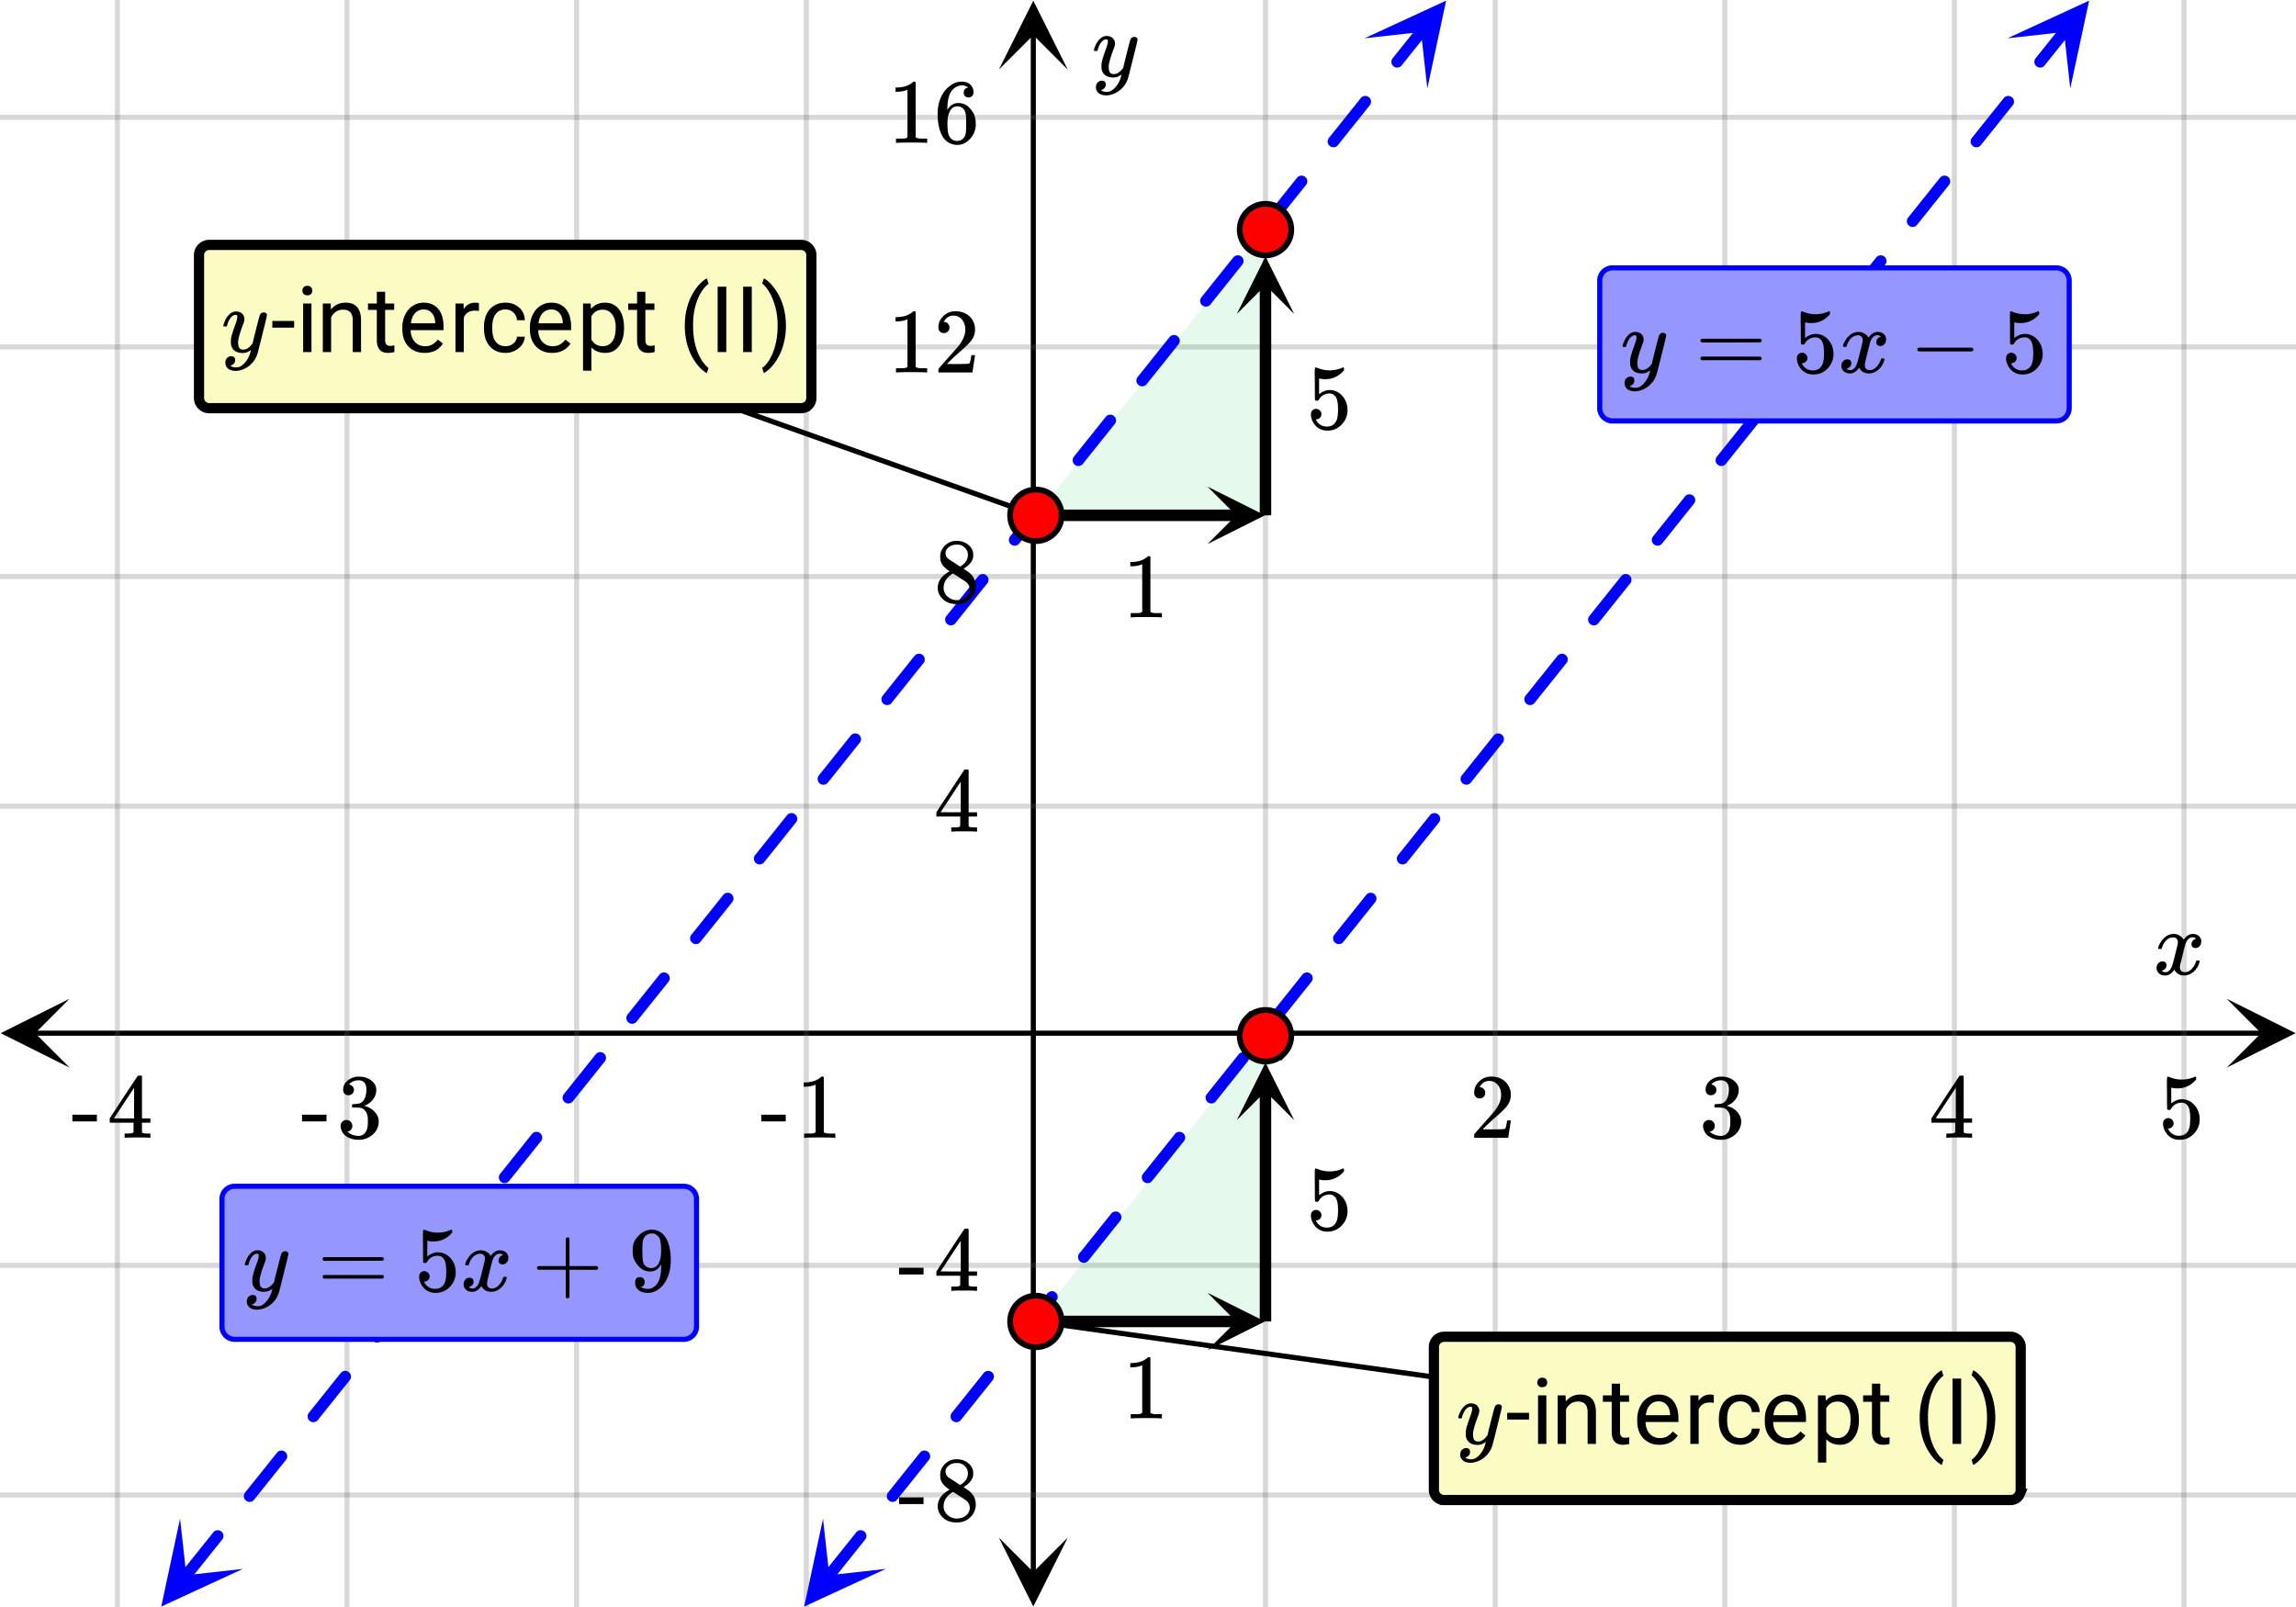 <svg xmlns="http://www.w3.org/2000/svg" xmlns:xlink="http://www.w3.org/1999/xlink" width="449.28" height="314.56" viewBox="0 0 336.96 235.92"><defs><symbol overflow="visible" id="t"><path d="M.781-3.75C.727-3.8.703-3.848.703-3.89c.031-.25.172-.563.422-.938.414-.633.941-1.004 1.578-1.11.133-.007.235-.015.297-.015.313 0 .598.086.86.25.269.156.46.355.578.594.113-.157.187-.25.218-.282.332-.375.711-.562 1.14-.562.364 0 .661.105.891.312.227.211.344.465.344.766 0 .281-.078.516-.234.703a.776.776 0 0 1-.625.281.64.64 0 0 1-.422-.14.521.521 0 0 1-.156-.39c0-.415.222-.696.672-.845a.58.58 0 0 0-.141-.093.705.705 0 0 0-.39-.094.91.91 0 0 0-.266.031c-.336.149-.586.445-.75.89-.032.075-.164.579-.39 1.516-.231.93-.356 1.45-.376 1.563a1.827 1.827 0 0 0-.047.406c0 .211.063.383.188.516.125.125.289.187.5.187.383 0 .726-.16 1.031-.484.3-.32.508-.676.625-1.063.02-.082.04-.129.063-.14.03-.02.109-.031.234-.031.164 0 .25.039.25.109 0 .012-.012.058-.031.14-.149.563-.461 1.055-.938 1.47-.43.323-.875.484-1.344.484-.625 0-1.101-.282-1.421-.844-.262.406-.594.68-1 .812-.086.02-.2.032-.344.032-.524 0-.89-.188-1.11-.563a.953.953 0 0 1-.14-.531c0-.27.078-.5.234-.688a.798.798 0 0 1 .625-.28c.395 0 .594.187.594.562 0 .336-.164.574-.484.718a.359.359 0 0 1-.063.047l-.078.031c-.012.012-.024.016-.031.016h-.032c0 .031.063.074.188.125a.817.817 0 0 0 .36.078c.32 0 .597-.203.827-.61.102-.163.282-.75.532-1.75.05-.206.109-.437.171-.687.063-.257.11-.457.141-.593.031-.133.05-.211.063-.235a2.86 2.86 0 0 0 .078-.531.678.678 0 0 0-.188-.5.613.613 0 0 0-.484-.203c-.406 0-.762.156-1.063.469a2.562 2.562 0 0 0-.609 1.078c-.012.074-.031.12-.063.14a.752.752 0 0 1-.218.016zm0 0"/></symbol><symbol overflow="visible" id="A"><path d="M6.234-5.813c.125 0 .227.04.313.11.094.062.14.152.14.266 0 .117-.226 1.058-.671 2.828C5.578-.836 5.328.133 5.266.312a3.459 3.459 0 0 1-.688 1.22 3.641 3.641 0 0 1-1.11.874c-.491.239-.945.36-1.359.36-.687 0-1.152-.22-1.39-.657-.094-.125-.14-.304-.14-.53 0-.306.085-.544.265-.72.187-.168.379-.25.578-.25.394 0 .594.188.594.563 0 .332-.157.578-.47.734a.298.298 0 0 1-.062.032.295.295 0 0 0-.078.03c-.011.009-.023.016-.031.016L1.328 2c.031.05.129.11.297.172.133.05.273.078.422.078h.11c.155 0 .273-.012.359-.031.332-.094.648-.324.953-.688A3.69 3.69 0 0 0 4.188.25c.093-.3.14-.477.14-.531 0-.008-.012-.004-.031.015a.358.358 0 0 1-.078.047c-.336.239-.703.36-1.11.36-.46 0-.84-.106-1.14-.313-.293-.219-.48-.531-.563-.937a2.932 2.932 0 0 1-.015-.407c0-.218.007-.382.03-.5.063-.394.266-1.054.61-1.984.196-.531.297-.898.297-1.11a.838.838 0 0 0-.031-.265c-.024-.05-.074-.078-.156-.078h-.063c-.21 0-.406.094-.594.281-.293.293-.511.727-.656 1.297 0 .012-.008.027-.015.047a.188.188 0 0 1-.032.047l-.015.015c-.012.012-.028.016-.047.016h-.36C.305-3.8.281-3.836.281-3.86a.97.97 0 0 1 .047-.203c.188-.625.469-1.113.844-1.468.3-.282.617-.422.953-.422.383 0 .688.105.906.312.227.2.344.485.344.86-.023.168-.04.261-.047.281 0 .055-.07.246-.203.578-.367 1-.586 1.735-.656 2.203a1.857 1.857 0 0 0-.016.297c0 .344.05.61.156.797.114.18.313.266.594.266.207 0 .406-.051.594-.157a1.84 1.84 0 0 0 .422-.328c.093-.101.21-.242.36-.422a32.833 32.833 0 0 1 .25-1.063c.093-.35.175-.687.25-1 .343-1.35.534-2.062.577-2.124a.592.592 0 0 1 .578-.36zm0 0"/></symbol><symbol overflow="visible" id="u"><path d="M1.484-5.781c-.25 0-.449-.078-.593-.235a.872.872 0 0 1-.22-.609c0-.645.243-1.195.735-1.656a2.46 2.46 0 0 1 1.766-.703c.77 0 1.41.21 1.922.625.508.418.82.964.937 1.64.008.168.016.32.016.453 0 .524-.156 1.012-.469 1.47-.25.374-.758.89-1.516 1.546-.324.281-.777.695-1.359 1.234l-.781.766 1.016.016c1.414 0 2.164-.024 2.25-.079.039-.007.085-.101.14-.28.031-.095.094-.4.188-.923v-.03h.53v.03l-.374 2.47V0h-5v-.25c0-.188.008-.29.031-.313.008-.007.383-.437 1.125-1.28.977-1.095 1.61-1.813 1.89-2.157.602-.82.907-1.57.907-2.25 0-.594-.156-1.086-.469-1.484-.312-.407-.746-.61-1.297-.61-.523 0-.945.235-1.265.703-.024.032-.047.079-.078.141a.274.274 0 0 0-.047.078c0 .012.02.016.062.016a.68.68 0 0 1 .547.25.801.801 0 0 1 .219.562c0 .23-.078.422-.235.578a.76.76 0 0 1-.578.235zm0 0"/></symbol><symbol overflow="visible" id="v"><path d="M1.719-6.25c-.25 0-.446-.07-.578-.219a.863.863 0 0 1-.204-.593c0-.508.196-.938.594-1.282a2.566 2.566 0 0 1 1.407-.625h.203c.312 0 .507.008.593.016.301.043.602.137.907.281.593.305.968.727 1.125 1.266.02.093.03.218.03.375 0 .523-.167.996-.5 1.422-.323.418-.73.714-1.218.89-.055.024-.055.04 0 .047.008 0 .05.012.125.031.55.157 1.016.446 1.39.86.376.418.563.89.563 1.422 0 .367-.086.718-.25 1.062-.218.461-.574.84-1.062 1.14-.492.302-1.04.454-1.64.454-.595 0-1.122-.125-1.579-.375-.46-.25-.766-.586-.922-1.016a1.45 1.45 0 0 1-.14-.656c0-.25.082-.453.25-.61a.831.831 0 0 1 .609-.25c.25 0 .453.087.61.25.163.169.25.372.25.61 0 .21-.063.39-.188.547a.768.768 0 0 1-.469.281l-.094.031c.489.407 1.047.61 1.672.61.5 0 .875-.239 1.125-.719.156-.29.234-.742.234-1.36v-.265c0-.852-.292-1.426-.875-1.719-.124-.05-.398-.082-.812-.093l-.563-.016-.046-.031c-.024-.02-.032-.086-.032-.204 0-.113.008-.18.032-.203.03-.03.054-.046.078-.046.25 0 .508-.02.781-.063.395-.05.695-.27.906-.656.207-.395.313-.867.313-1.422 0-.582-.157-.973-.469-1.172a1.131 1.131 0 0 0-.64-.188c-.45 0-.844.122-1.188.36l-.125.094a.671.671 0 0 0-.094.109l-.047.047a.88.88 0 0 0 .094.031c.176.024.328.11.453.266.125.148.188.32.188.515a.715.715 0 0 1-.235.547.76.76 0 0 1-.562.219zm0 0"/></symbol><symbol overflow="visible" id="w"><path d="M6.234 0c-.125-.031-.71-.047-1.75-.047-1.074 0-1.671.016-1.796.047h-.126v-.625h.422c.383-.008.618-.031.704-.063a.286.286 0 0 0 .171-.14c.008-.008.016-.25.016-.719v-.672h-3.5v-.625l2.031-3.11A431.58 431.58 0 0 1 4.5-9.108c.02-.008.113-.016.281-.016h.25l.078.078v6.203h1.235v.625H5.109V-.89a.25.25 0 0 0 .079.157c.07.062.328.101.765.109h.39V0zm-2.28-2.844v-4.5L1-2.859l1.469.015zm0 0"/></symbol><symbol overflow="visible" id="x"><path d="M1.438-2.89a.72.72 0 0 1 .546.234.72.72 0 0 1 .235.547c0 .21-.078.386-.235.53a.73.73 0 0 1-.515.22h-.094l.047.062c.133.293.336.531.61.719.28.187.609.281.984.281.644 0 1.101-.27 1.375-.812.175-.332.265-.907.265-1.72 0-.925-.125-1.55-.375-1.874-.23-.3-.515-.453-.86-.453-.698 0-1.23.308-1.593.922a.312.312 0 0 1-.094.125.761.761 0 0 1-.203.015c-.148 0-.23-.031-.25-.093-.023-.032-.031-.817-.031-2.36 0-.258-.008-.57-.016-.937v-.72c0-.5.032-.75.094-.75a.047.047 0 0 1 .047-.03l.25.078a4.646 4.646 0 0 0 3.625-.016.402.402 0 0 1 .172-.062c.07 0 .11.086.11.25v.171C4.8-7.686 3.878-7.25 2.765-7.25c-.282 0-.532-.023-.75-.078l-.141-.031v2.312c.508-.406 1.035-.61 1.578-.61.164 0 .348.024.547.063.602.157 1.094.5 1.469 1.032.383.523.578 1.14.578 1.859 0 .812-.29 1.515-.86 2.11-.562.593-1.261.89-2.093.89C2.52.297 2.035.14 1.64-.172a1.618 1.618 0 0 1-.438-.453C.93-.945.758-1.348.687-1.828c0-.02-.007-.055-.015-.11v-.14c0-.25.07-.445.219-.594a.745.745 0 0 1 .546-.219zm0 0"/></symbol><symbol overflow="visible" id="y"><path d="M.14-2.406v-.985h3.594v.985zm0 0"/></symbol><symbol overflow="visible" id="z"><path d="M5.61 0c-.157-.031-.872-.047-2.141-.047C2.207-.047 1.5-.03 1.344 0h-.157v-.625h.344c.52 0 .86-.008 1.016-.031.07-.008.18-.067.328-.172v-6.969c-.023 0-.059.016-.11.047a4.134 4.134 0 0 1-1.39.25h-.25v-.625h.25c.758-.02 1.39-.188 1.89-.5a2.46 2.46 0 0 0 .422-.313c.008-.03.063-.046.157-.046a.36.36 0 0 1 .234.078v8.078c.133.137.43.203.89.203h.798V0zm0 0"/></symbol><symbol overflow="visible" id="B"><path d="M2.313-4.516c-.438-.289-.778-.593-1.016-.906-.242-.312-.36-.723-.36-1.234 0-.383.07-.707.22-.969.195-.406.488-.734.874-.984.383-.25.82-.375 1.313-.375.613 0 1.144.164 1.594.484.445.324.722.734.828 1.234.007.055.015.164.015.329 0 .199-.008.328-.015.39-.137.594-.547 1.11-1.235 1.547l-.156.11c.5.343.758.523.781.53.664.544 1 1.215 1 2.016 0 .73-.265 1.356-.797 1.875-.53.508-1.199.766-2 .766C2.254.297 1.441-.11.922-.922c-.23-.32-.344-.71-.344-1.172 0-.976.578-1.785 1.735-2.422zM5-6.922c0-.383-.125-.71-.375-.984a1.69 1.69 0 0 0-.922-.516h-.437c-.48 0-.883.164-1.204.485-.23.21-.343.453-.343.734 0 .387.164.695.5.922.039.043.328.23.86.562l.78.516c.008-.008.067-.047.172-.11a2.95 2.95 0 0 0 .25-.187C4.758-5.883 5-6.36 5-6.922zM1.437-2.109c0 .523.192.96.579 1.312a2.01 2.01 0 0 0 1.359.516c.363 0 .695-.07 1-.219.3-.156.531-.36.688-.61.144-.226.218-.472.218-.734 0-.383-.156-.726-.468-1.031-.075-.07-.45-.328-1.125-.766l-.407-.265C3.133-4 3.02-4.07 2.937-4.125l-.109-.063-.156.079c-.563.367-.938.812-1.125 1.343-.074.243-.11.461-.11.657zm0 0"/></symbol><symbol overflow="visible" id="C"><path d="M5.031-8.11c-.199-.195-.48-.304-.843-.328-.625 0-1.153.274-1.579.813-.418.586-.625 1.492-.625 2.719L2-4.86l.11-.172c.363-.54.859-.813 1.484-.813.414 0 .781.09 1.094.266a2.6 2.6 0 0 1 .64.547c.219.242.395.492.531.75.196.449.297.933.297 1.453v.234c0 .211-.027.403-.078.578-.105.532-.383 1.032-.828 1.5-.387.407-.82.66-1.297.766a2.688 2.688 0 0 1-.547.047c-.168 0-.32-.016-.453-.047-.668-.125-1.2-.484-1.594-1.078C.83-1.66.563-2.79.563-4.218c0-.97.171-1.817.515-2.548.344-.726.82-1.296 1.438-1.703a2.62 2.62 0 0 1 1.562-.515c.531 0 .953.14 1.266.421.32.282.484.665.484 1.141 0 .23-.07.414-.203.547-.125.137-.297.203-.516.203-.218 0-.398-.062-.53-.187-.126-.125-.188-.301-.188-.532 0-.406.21-.644.64-.718zm-.593 3.235a1.18 1.18 0 0 0-.97-.484c-.335 0-.605.105-.812.312C2.22-4.597 2-3.883 2-2.907c0 .794.05 1.345.156 1.657.094.273.242.5.453.688.22.187.477.28.782.28.457 0 .804-.171 1.046-.515.133-.187.22-.41.25-.672.04-.258.063-.64.063-1.14v-.422c0-.508-.023-.895-.063-1.156a1.566 1.566 0 0 0-.25-.688zm0 0"/></symbol><symbol overflow="visible" id="D"><path d="M.75-4.672c0-.125.063-.219.188-.281H9.53c.133.062.203.156.203.281 0 .094-.062.18-.187.25l-4.281.016H.969C.82-4.457.75-4.546.75-4.672zm0 2.61c0-.133.07-.223.219-.266h8.578a.249.249 0 0 0 .062.047l.063.047c.02.011.035.039.047.078.008.031.015.062.015.094 0 .117-.07.203-.203.265H.937C.813-1.859.75-1.945.75-2.063zm0 0"/></symbol><symbol overflow="visible" id="E"><path d="M1.328-3.094c-.137-.07-.203-.164-.203-.281 0-.113.066-.203.203-.266h7.828c.133.075.203.168.203.282 0 .105-.07.195-.203.265zm0 0"/></symbol><symbol overflow="visible" id="F"><path d="M.938-3.094C.813-3.164.75-3.258.75-3.375c0-.113.063-.203.188-.266h4.03v-2.015l.016-2.032c.094-.113.18-.171.266-.171.113 0 .203.07.266.203v4.015H9.53c.133.075.203.168.203.282 0 .105-.07.195-.203.265H5.516V.922c-.063.125-.157.187-.282.187-.117 0-.203-.062-.265-.187v-4.016zm0 0"/></symbol><symbol overflow="visible" id="G"><path d="M2.328-1.297a.76.76 0 0 1-.14.469.597.597 0 0 1-.36.234l-.062.016c0 .012.03.039.093.078a.289.289 0 0 0 .157.063c.195.093.453.14.765.14.164 0 .281-.008.344-.031.438-.102.8-.379 1.094-.828.351-.508.531-1.383.531-2.625v-.094l-.078.11c-.367.617-.883.921-1.547.921-.719 0-1.328-.312-1.828-.937a3.351 3.351 0 0 1-.563-.938c-.117-.3-.171-.687-.171-1.156 0-.52.066-.945.203-1.281.144-.332.39-.672.734-1.016a2.658 2.658 0 0 1 1.672-.797l.031-.015h.078c.008 0 .035.007.078.015h.11c.187 0 .316.012.39.031.727.157 1.297.622 1.704 1.391.394.781.593 1.797.593 3.047 0 1.262-.273 2.324-.812 3.188a3.582 3.582 0 0 1-1.14 1.187c-.45.281-.915.422-1.391.422-.575 0-1.032-.133-1.376-.39C1.095-.364.922-.75.922-1.25c0-.508.234-.766.703-.766.207 0 .375.07.5.204a.676.676 0 0 1 .203.515zm1.36-7.11a4.146 4.146 0 0 0-.376-.015c-.335 0-.624.121-.874.36a1.5 1.5 0 0 0-.376.718c-.054.274-.078.735-.078 1.39 0 .618.02 1.106.063 1.47.039.336.172.609.39.828.227.21.516.312.86.312h.047c.488-.039.844-.289 1.062-.75.219-.468.328-1.035.328-1.703 0-.695-.039-1.203-.109-1.516A1.36 1.36 0 0 0 4.297-8a1.248 1.248 0 0 0-.61-.406zm0 0"/></symbol><symbol overflow="visible" id="H"><path d="M3.453-3.578H.25v-.985h3.203zm0 0"/></symbol><symbol overflow="visible" id="I"><path d="M2.25 0H1.031v-7.125H2.25zM.922-9.016c0-.195.062-.363.187-.5.125-.132.301-.203.532-.203.238 0 .421.07.546.203a.716.716 0 0 1 .188.5c0 .2-.063.368-.188.5-.124.125-.308.188-.546.188-.23 0-.407-.063-.532-.188a.703.703 0 0 1-.187-.5zm0 0"/></symbol><symbol overflow="visible" id="J"><path d="M2.078-7.125l.031.89C2.66-6.91 3.375-7.25 4.25-7.25c1.5 0 2.258.852 2.281 2.547V0H5.313v-4.719c-.012-.508-.133-.883-.36-1.125-.23-.25-.59-.375-1.078-.375a1.8 1.8 0 0 0-1.047.313c-.293.21-.523.484-.687.828V0H.92v-7.125zm0 0"/></symbol><symbol overflow="visible" id="K"><path d="M2.578-8.844v1.719h1.328v.938H2.578v4.421c0 .282.055.496.172.641.125.148.328.219.61.219.132 0 .328-.024.578-.078V0A3.824 3.824 0 0 1 3 .125c-.543 0-.953-.16-1.234-.484-.274-.332-.407-.801-.407-1.407v-4.421H.063v-.938h1.296v-1.719zm0 0"/></symbol><symbol overflow="visible" id="L"><path d="M3.875.125c-.969 0-1.758-.313-2.36-.938C.91-1.445.61-2.296.61-3.358v-.235c0-.695.133-1.32.407-1.875.27-.562.644-1 1.125-1.312a2.9 2.9 0 0 1 1.593-.469c.914 0 1.63.309 2.141.922.52.605.781 1.476.781 2.61v.5H1.828c.02.71.223 1.28.61 1.718.394.43.894.64 1.5.64.437 0 .8-.085 1.093-.265.301-.176.567-.41.797-.703l.734.578C5.97-.332 5.07.125 3.876.125zm-.14-6.375c-.5 0-.919.18-1.25.531-.337.356-.54.856-.61 1.5h3.563v-.093c-.032-.614-.2-1.086-.5-1.422-.305-.344-.704-.516-1.204-.516zm0 0"/></symbol><symbol overflow="visible" id="M"><path d="M4.36-6.031a3.454 3.454 0 0 0-.594-.047c-.805 0-1.344.34-1.625 1.016V0H.92v-7.125H2.11l.016.828c.395-.633.96-.953 1.703-.953.238 0 .414.031.531.094zm0 0"/></symbol><symbol overflow="visible" id="N"><path d="M3.781-.86c.438 0 .817-.128 1.14-.39.321-.27.5-.602.532-1H6.61a2.279 2.279 0 0 1-.421 1.172 2.78 2.78 0 0 1-1.047.875c-.43.219-.883.328-1.36.328-.969 0-1.742-.32-2.312-.969C.895-1.488.609-2.375.609-3.5v-.203c0-.688.125-1.3.375-1.844.258-.539.625-.957 1.094-1.25.477-.3 1.04-.453 1.688-.453.8 0 1.468.242 2 .719.53.468.812 1.09.843 1.86H5.453c-.031-.458-.203-.833-.516-1.126-.312-.3-.703-.453-1.171-.453-.618 0-1.094.227-1.438.672-.336.437-.5 1.078-.5 1.922v.234c0 .824.164 1.461.5 1.906.344.438.828.657 1.453.657zm0 0"/></symbol><symbol overflow="visible" id="O"><path d="M6.938-3.484c0 1.086-.25 1.96-.75 2.625-.493.656-1.157.984-2 .984-.868 0-1.547-.27-2.047-.813v3.422H.92v-9.859h1.11l.063.797c.5-.613 1.187-.922 2.062-.922.852 0 1.532.324 2.032.969.5.648.75 1.543.75 2.687zm-1.22-.141c0-.8-.171-1.43-.515-1.89-.344-.47-.812-.704-1.406-.704-.742 0-1.293.328-1.656.985v3.39c.363.657.921.985 1.671.985.583 0 1.047-.227 1.391-.688.344-.469.516-1.16.516-2.078zm0 0"/></symbol><symbol overflow="visible" id="Q"><path d="M.875-3.89c0-.989.129-1.942.39-2.86a8.391 8.391 0 0 1 1.188-2.484c.531-.75 1.082-1.274 1.656-1.579l.25.797c-.648.493-1.18 1.243-1.593 2.25-.407 1.012-.633 2.141-.672 3.391v.563c0 1.699.304 3.167.922 4.406.375.75.82 1.332 1.343 1.75l-.25.75c-.593-.324-1.156-.867-1.687-1.625C1.39-.031.875-1.816.875-3.891zm0 0"/></symbol><symbol overflow="visible" id="R"><path d="M2.469 0H1.203v-9.594H2.47zm0 0"/></symbol><symbol overflow="visible" id="S"><path d="M3.734-3.828c0 .98-.132 1.918-.39 2.812A8.102 8.102 0 0 1 2.172 1.47c-.531.758-1.09 1.3-1.672 1.625l-.25-.75C.926 1.832 1.469 1.03 1.875-.062c.414-1.094.629-2.301.64-3.626v-.218c0-.914-.1-1.77-.296-2.563-.2-.789-.469-1.5-.813-2.125-.343-.633-.73-1.129-1.156-1.484l.25-.735c.582.313 1.133.852 1.656 1.61.531.75.926 1.578 1.188 2.484.258.899.39 1.86.39 2.89zm0 0"/></symbol><clipPath id="a"><path d="M0 0h336.96v235.898H0zm0 0"/></clipPath><clipPath id="b"><path d="M.102 146.594H11V157H.102zm0 0"/></clipPath><clipPath id="c"><path d="M326.79 146.594h10.17V157h-10.17zm0 0"/></clipPath><clipPath id="d"><path d="M16 0h305v235.898H16zm0 0"/></clipPath><clipPath id="e"><path d="M146.594 225H157v10.8h-10.406zm0 0"/></clipPath><clipPath id="f"><path d="M146.594 0H157v10.21h-10.406zm0 0"/></clipPath><clipPath id="g"><path d="M0 16h336.96v204H0zm0 0"/></clipPath><clipPath id="h"><path d="M118 222h12v13.898h-12zm0 0"/></clipPath><clipPath id="i"><path d="M113.418 232.125l16.578-20.723 20.723 16.578-16.578 20.723zm0 0"/></clipPath><clipPath id="j"><path d="M294 0h13v13h-13zm0 0"/></clipPath><clipPath id="k"><path d="M294.621 5.617l16.582-20.722 20.723 16.578-16.578 20.722zm0 0"/></clipPath><clipPath id="l"><path d="M23 222h13v13.898H23zm0 0"/></clipPath><clipPath id="m"><path d="M19.059 232.125l16.578-20.723 20.722 16.578-16.578 20.723zm0 0"/></clipPath><clipPath id="n"><path d="M200 0h13v13h-13zm0 0"/></clipPath><clipPath id="o"><path d="M200.262 5.617l16.578-20.722 20.726 16.578-16.582 20.722zm0 0"/></clipPath><clipPath id="p"><path d="M177.215 189.75H186V199h-8.785zm0 0"/></clipPath><clipPath id="q"><path d="M181.512 155H190v9.41h-8.488zm0 0"/></clipPath><clipPath id="r"><path d="M177.215 71.426H186V80h-8.785zm0 0"/></clipPath><clipPath id="s"><path d="M181.512 37H190v9.086h-8.488zm0 0"/></clipPath></defs><g clip-path="url(#a)" fill="#fff"><path d="M0 0h337v235.898H0zm0 0"/><path d="M0 0h337v235.898H0zm0 0"/></g><path d="M5.055 151.648h326.89" fill="none" stroke="#000" stroke-width=".749"/><g clip-path="url(#b)"><path d="M10.21 146.594L.103 151.648l10.109 5.055-5.055-5.055zm0 0"/></g><g clip-path="url(#c)"><path d="M326.79 146.594l10.108 5.054-10.109 5.055 5.055-5.055zm0 0"/></g><g clip-path="url(#d)"><path d="M185.723 0v235.898M219.426 0v235.898M253.125 0v235.898M286.825 0v235.898M320.522 0v235.898M118.324 0v235.898M84.625 0v235.898M50.925 0v235.898M17.224 0v235.898" fill="none" stroke-linecap="round" stroke-linejoin="round" stroke="#666" stroke-opacity=".251" stroke-width=".749"/></g><path d="M151.648 230.844V5.054" fill="none" stroke="#000" stroke-width=".749"/><g clip-path="url(#e)"><path d="M146.594 225.688l5.054 10.113 5.055-10.113-5.055 5.054zm0 0"/></g><g clip-path="url(#f)"><path d="M146.594 10.21L151.648.103l5.055 10.109-5.055-5.055zm0 0"/></g><g clip-path="url(#g)"><path d="M0 118.324h337M0 84.625h337M0 50.925h337M0 17.224h337M0 185.723h337M0 219.426h337" fill="none" stroke-linecap="round" stroke-linejoin="round" stroke="#666" stroke-opacity=".251" stroke-width=".749"/></g><path d="M152.023 193.96l33.329-.187.37-41.75zm0 0M152.023 75.637l33.329.187.37-42.125zm0 0" fill="#00cc52" fill-opacity=".102"/><path d="M120.977 230.77l1.218-1.524 1.215-1.52 1.219-1.523 1.027-1.281a.807.807 0 0 1 .563-.313.816.816 0 0 1 .62.18c.18.145.286.332.31.566a.787.787 0 0 1-.18.618l-1.024 1.285-1.218 1.52-1.22 1.523-1.214 1.52a.816.816 0 0 1-.566.312.818.818 0 0 1-.618-.18.816.816 0 0 1-.312-.566.802.802 0 0 1 .18-.617zm9.355-11.696l.383-.476 1.215-1.524 1.218-1.52 1.215-1.523.649-.804a.807.807 0 0 1 .562-.313.811.811 0 0 1 .621.18c.18.144.285.332.313.566a.818.818 0 0 1-.18.617l-.648.809-1.215 1.52-1.219 1.523-1.219 1.52-.379.476a.808.808 0 0 1-.566.313.818.818 0 0 1-.617-.18.816.816 0 0 1-.313-.567.818.818 0 0 1 .18-.617zm9.356-11.695l.761-.953 1.219-1.52 1.215-1.523 1.219-1.52.265-.332a.802.802 0 0 1 .567-.312.802.802 0 0 1 .617.18.807.807 0 0 1 .312.562.827.827 0 0 1-.18.621l-1.484 1.856-1.215 1.519-1.218 1.523-.762.95a.807.807 0 0 1-.563.312.832.832 0 0 1-.62-.18.819.819 0 0 1-.31-.566.8.8 0 0 1 .177-.617zm9.359-11.7l1.14-1.425 1.22-1.52 1.214-1.523 1.102-1.379a.819.819 0 0 1 .566-.309.816.816 0 0 1 .621.18c.18.145.285.332.309.563a.811.811 0 0 1-.18.62l-1.101 1.38-1.22 1.52-1.214 1.523-1.14 1.425a.839.839 0 0 1-.567.313.832.832 0 0 1-.621-.18.819.819 0 0 1-.309-.566.816.816 0 0 1 .18-.621zm9.355-11.695l.305-.379 1.219-1.523 1.215-1.52 1.218-1.523.723-.902a.803.803 0 0 1 .563-.309.8.8 0 0 1 .62.18c.18.144.286.332.31.562a.8.8 0 0 1-.18.621l-.72.903-1.218 1.52-1.219 1.523-1.215 1.52-.304.382a.811.811 0 0 1-.567.309.8.8 0 0 1-.617-.176.824.824 0 0 1-.312-.567.816.816 0 0 1 .18-.62zm9.356-11.695l.687-.855 1.215-1.52 1.219-1.523 1.215-1.52.344-.43a.803.803 0 0 1 .566-.308.787.787 0 0 1 .617.18.807.807 0 0 1 .313.562.832.832 0 0 1-.18.621l-.344.426-1.215 1.523-1.218 1.52-1.215 1.52-.688.859a.803.803 0 0 1-.562.308.792.792 0 0 1-.621-.18.807.807 0 0 1-.313-.562.832.832 0 0 1 .18-.62zm9.36-11.695l1.062-1.332 1.218-1.52 1.22-1.523 1.175-1.473a.83.83 0 0 1 .566-.312.818.818 0 0 1 .618.18.824.824 0 0 1 .312.566.816.816 0 0 1-.18.62l-1.18 1.473-1.214 1.52-1.219 1.523-1.066 1.332a.803.803 0 0 1-.563.309.8.8 0 0 1-.62-.18.803.803 0 0 1-.31-.562.8.8 0 0 1 .18-.621zm9.355-11.696l.226-.285 1.219-1.523 1.219-1.52 1.215-1.523.796-.996a.839.839 0 0 1 .567-.313.832.832 0 0 1 .62.18c.18.148.286.336.31.566a.8.8 0 0 1-.18.621l-.797.997-1.219 1.52-1.215 1.523-1.218 1.52-.227.288a.819.819 0 0 1-.566.309.802.802 0 0 1-.618-.18.794.794 0 0 1-.312-.562.811.811 0 0 1 .18-.622zm9.355-11.695l1.828-2.285 1.215-1.52 1.219-1.52.418-.523a.807.807 0 0 1 .562-.312.827.827 0 0 1 .621.18.83.83 0 0 1 .313.566.818.818 0 0 1-.18.617l-.418.524-1.219 1.52-1.214 1.523-1.22 1.52-.608.76a.794.794 0 0 1-.567.313.802.802 0 0 1-.617-.18.807.807 0 0 1-.313-.562.822.822 0 0 1 .18-.62zm9.356-11.695l.992-1.238 1.215-1.52 1.218-1.523 1.22-1.52.034-.047a.808.808 0 0 1 .567-.312.818.818 0 0 1 .617.18.816.816 0 0 1 .312.566.818.818 0 0 1-.18.617l-.038.047-1.215 1.523-1.219 1.52-1.215 1.523-.992 1.235a.807.807 0 0 1-.563.312.811.811 0 0 1-.62-.18.822.822 0 0 1-.313-.566.818.818 0 0 1 .18-.617zm9.359-11.695l.152-.192 1.215-1.523 1.219-1.52 1.219-1.523.87-1.09a.824.824 0 0 1 .567-.313.818.818 0 0 1 .617.18c.184.145.29.332.313.566a.802.802 0 0 1-.18.618l-.875 1.093-1.215 1.52-1.218 1.523-1.215 1.52-.153.191a.824.824 0 0 1-.566.313.832.832 0 0 1-.621-.18.803.803 0 0 1-.309-.566.787.787 0 0 1 .18-.618zm9.355-11.696l.536-.668 1.214-1.523 1.22-1.52 1.214-1.523.496-.613a.807.807 0 0 1 .563-.313.816.816 0 0 1 .62.18c.18.144.286.332.31.566a.787.787 0 0 1-.18.617l-.493.618-1.214 1.519-1.22 1.523-1.218 1.52-.531.668a.816.816 0 0 1-.567.312.818.818 0 0 1-.617-.18.816.816 0 0 1-.312-.566.802.802 0 0 1 .18-.617zm9.356-11.695l.914-1.145 1.219-1.52 1.215-1.523 1.218-1.52.114-.14a.794.794 0 0 1 .562-.312.807.807 0 0 1 .621.18.807.807 0 0 1 .313.562.822.822 0 0 1-.18.621l-.113.14-1.219 1.524-1.215 1.52-1.219 1.523-.914 1.14a.808.808 0 0 1-.566.313.818.818 0 0 1-.617-.18.816.816 0 0 1-.313-.566.818.818 0 0 1 .18-.617zm9.36-11.7l.073-.093 1.22-1.524 1.218-1.52 1.215-1.522.95-1.188a.811.811 0 0 1 .565-.309.802.802 0 0 1 .618.18.807.807 0 0 1 .312.563.811.811 0 0 1-.18.62l-.949 1.188-1.219 1.52-1.214 1.523-1.22 1.52-.077.097a.822.822 0 0 1-.563.313.832.832 0 0 1-.62-.18.819.819 0 0 1-.31-.566.8.8 0 0 1 .18-.621zm9.355-11.695l.457-.57 1.219-1.523 1.214-1.52 1.22-1.523.566-.711a.819.819 0 0 1 .566-.309.8.8 0 0 1 .621.18c.18.144.285.332.309.562a.816.816 0 0 1-.18.621l-.566.711-1.22 1.52-1.218 1.523-1.215 1.52-.457.574a.819.819 0 0 1-.566.309.813.813 0 0 1-.621-.176.819.819 0 0 1-.309-.567.816.816 0 0 1 .18-.62zm9.355-11.695l.84-1.047 1.215-1.52 1.219-1.523 1.214-1.52.192-.238a.803.803 0 0 1 .562-.308.796.796 0 0 1 .622.18c.18.144.285.331.308.562a.813.813 0 0 1-.176.621l-.191.234-1.215 1.524-1.219 1.52-1.215 1.523-.84 1.047a.803.803 0 0 1-.566.308.787.787 0 0 1-.617-.18.807.807 0 0 1-.312-.562.832.832 0 0 1 .18-.621zm9.36-11.695v-.004l1.214-1.52 1.22-1.52 1.218-1.523 1.023-1.28a.803.803 0 0 1 .567-.31.8.8 0 0 1 .617.176.824.824 0 0 1 .312.567.832.832 0 0 1-.18.62l-1.027 1.282-1.214 1.52-1.22 1.523-1.218 1.52v.003a.811.811 0 0 1-.566.309.802.802 0 0 1-.618-.18.808.808 0 0 1-.312-.566.805.805 0 0 1 .184-.617zm9.355-11.696l.379-.476 1.219-1.524 1.218-1.52 1.215-1.523.645-.804a.83.83 0 0 1 .566-.313.818.818 0 0 1 .617.18.824.824 0 0 1 .313.566.816.816 0 0 1-.18.621l-.644.805-1.219 1.52-1.215 1.523-1.219 1.52-.382.48a.803.803 0 0 1-.563.309.816.816 0 0 1-.621-.18.803.803 0 0 1-.309-.563.796.796 0 0 1 .18-.62zm9.356-11.695l.761-.953 1.219-1.52 1.215-1.523 1.219-1.52.265-.332a.807.807 0 0 1 .563-.312.832.832 0 0 1 .62.18c.18.144.286.336.31.566a.787.787 0 0 1-.18.617l-.262.332-1.219 1.524-1.215 1.52-1.218 1.519-.762.953a.802.802 0 0 1-.566.312.802.802 0 0 1-.618-.18.807.807 0 0 1-.312-.562.811.811 0 0 1 .18-.62zm9.355-11.695l1.145-1.43 1.214-1.52 1.22-1.523a.803.803 0 0 1 .566-.308.787.787 0 0 1 .617.18.807.807 0 0 1 .312.562.832.832 0 0 1-.18.62l-1.218 1.52-1.215 1.524-1.145 1.426a.808.808 0 0 1-.566.312.802.802 0 0 1-.617-.18.808.808 0 0 1-.313-.566.818.818 0 0 1 .18-.617zm0 0" fill="#00f"/><g clip-path="url(#h)"><g clip-path="url(#i)"><path d="M120.785 222.914l-2.762 12.895 11.973-5.528-8.289.922zm0 0" fill="#00f"/></g></g><g clip-path="url(#j)"><g clip-path="url(#k)"><path d="M294.621 5.617L306.598.094l-2.766 12.894-.918-8.289zm0 0" fill="#00f"/></g></g><path d="M26.617 230.77l1.215-1.524 1.219-1.52 1.219-1.523 1.023-1.281a.824.824 0 0 1 .566-.313.816.816 0 0 1 .621.18c.18.145.286.332.31.566a.802.802 0 0 1-.18.618l-1.028 1.285-1.215 1.52-1.219 1.523-1.214 1.52a.824.824 0 0 1-.567.312.832.832 0 0 1-.62-.18.811.811 0 0 1-.31-.566.802.802 0 0 1 .18-.617zm9.356-11.696l.379-.476 1.218-1.524 1.22-1.52 1.214-1.523.648-.804a.807.807 0 0 1 .563-.313.816.816 0 0 1 .62.18c.18.144.286.332.31.566a.8.8 0 0 1-.176.617l-.649.809-1.218 1.52-1.215 1.523-1.219 1.52-.379.476a.816.816 0 0 1-.566.313.818.818 0 0 1-.618-.18.816.816 0 0 1-.312-.567.818.818 0 0 1 .18-.617zm9.355-11.695l.762-.953 1.219-1.52 1.214-1.523 1.22-1.52.265-.332a.794.794 0 0 1 .566-.312.802.802 0 0 1 .617.18.807.807 0 0 1 .313.562.827.827 0 0 1-.18.621l-1.484 1.856-1.215 1.519-1.219 1.523-.761.95a.807.807 0 0 1-.563.312.827.827 0 0 1-.621-.18.824.824 0 0 1-.313-.566.818.818 0 0 1 .18-.617zm9.36-11.7l1.14-1.425 1.215-1.52 1.219-1.523 1.101-1.379a.811.811 0 0 1 .567-.309.802.802 0 0 1 .617.18.807.807 0 0 1 .312.563.811.811 0 0 1-.18.62l-1.1 1.38-1.22 1.52-1.214 1.523L56 196.734a.822.822 0 0 1-.563.313.832.832 0 0 1-.62-.18.819.819 0 0 1-.31-.566.8.8 0 0 1 .18-.621zm9.355-11.695l.305-.379 1.215-1.523 1.218-1.52L68 179.04l.719-.902a.819.819 0 0 1 .566-.309.8.8 0 0 1 .621.18c.18.144.285.332.309.562a.8.8 0 0 1-.18.621l-.722.903-1.215 1.52-1.22 1.523-1.214 1.52-.305.382a.819.819 0 0 1-.566.309.8.8 0 0 1-.617-.176.81.81 0 0 1-.313-.567.816.816 0 0 1 .18-.62zm9.355-11.695l.688-.855 1.215-1.52 1.219-1.523 1.214-1.52.344-.43a.803.803 0 0 1 .563-.308.796.796 0 0 1 .62.18c.18.144.286.332.313.562a.832.832 0 0 1-.18.621l-.343.426-1.215 1.523-2.438 3.04-.683.859a.803.803 0 0 1-.567.308.787.787 0 0 1-.617-.18.807.807 0 0 1-.312-.562.832.832 0 0 1 .18-.62zm9.356-11.695l1.066-1.332 1.22-1.52 1.214-1.523 1.18-1.473a.822.822 0 0 1 .566-.312.818.818 0 0 1 .617.18.824.824 0 0 1 .313.566.832.832 0 0 1-.18.62l-1.18 1.473-1.215 1.52-1.218 1.523-1.067 1.332a.803.803 0 0 1-.562.309.796.796 0 0 1-.621-.18.822.822 0 0 1-.313-.562.832.832 0 0 1 .18-.621zm9.36-11.696l.226-.285 1.219-1.523 1.214-1.52 2.016-2.52a.839.839 0 0 1 1.184-.132.81.81 0 0 1 .312.566.816.816 0 0 1-.18.621l-.796.997-1.22 1.52-1.214 1.523-1.219 1.52-.226.288a.819.819 0 0 1-.567.309.816.816 0 0 1-.62-.18.803.803 0 0 1-.31-.562.796.796 0 0 1 .18-.622zm9.355-11.695l1.828-2.285 1.215-1.52 1.218-1.52.418-.523a.807.807 0 0 1 .563-.312.832.832 0 0 1 .621.18c.18.144.285.336.309.566a.787.787 0 0 1-.18.617l-.414.524-1.219 1.52-1.219 1.523-1.214 1.52-.61.76a.802.802 0 0 1-.566.313.802.802 0 0 1-.617-.18.807.807 0 0 1-.313-.562.807.807 0 0 1 .18-.62zm9.355-11.695l.992-1.238 1.215-1.52 1.219-1.523 1.215-1.52.039-.047a.807.807 0 0 1 .562-.312.822.822 0 0 1 .621.18.816.816 0 0 1 .313.566.818.818 0 0 1-.18.617l-.039.047-1.215 1.523-1.218 1.52-1.22 1.523-.987 1.235a.808.808 0 0 1-.567.312.802.802 0 0 1-.617-.18.808.808 0 0 1-.312-.566.818.818 0 0 1 .18-.617zm9.36-11.695l.152-.192 1.215-1.523 1.219-1.52 1.214-1.523.875-1.09a.816.816 0 0 1 .567-.313.818.818 0 0 1 .617.18.808.808 0 0 1 .312.566.802.802 0 0 1-.18.618l-.874 1.093-1.215 1.52-1.219 1.523-1.215 1.52-.156.191a.807.807 0 0 1-.562.313.832.832 0 0 1-.621-.18.803.803 0 0 1-.31-.566.787.787 0 0 1 .18-.618zm9.355-11.696l.531-.668 1.22-1.523 1.218-1.52 1.215-1.523.492-.613a.824.824 0 0 1 .566-.313.816.816 0 0 1 .621.18c.18.144.286.332.309.566a.802.802 0 0 1-.18.617l-.492.618-1.219 1.519-1.215 1.523-1.218 1.52-.532.668a.824.824 0 0 1-.566.312.832.832 0 0 1-.621-.18.811.811 0 0 1-.309-.566.802.802 0 0 1 .18-.617zm9.356-11.695l.914-1.145 1.218-1.52 1.215-1.523 1.219-1.52.113-.14a.794.794 0 0 1 .563-.312.811.811 0 0 1 .62.18c.18.144.286.331.31.562a.804.804 0 0 1-.176.621l-.114.14-1.218 1.524-1.215 1.52-1.219 1.523-.914 1.14a.808.808 0 0 1-.566.313.818.818 0 0 1-.618-.18.816.816 0 0 1-.312-.566.818.818 0 0 1 .18-.617zm9.355-11.7l.078-.093 1.219-1.524 1.215-1.52 1.218-1.522.95-1.188a.803.803 0 0 1 .566-.309.802.802 0 0 1 .617.18.807.807 0 0 1 .313.563.827.827 0 0 1-.18.62l-.95 1.188-1.218 1.52-1.215 1.523-1.218 1.52-.079.097a.822.822 0 0 1-.562.313.827.827 0 0 1-.621-.18.839.839 0 0 1-.313-.566.832.832 0 0 1 .18-.621zm9.36-11.695l.456-.57 1.215-1.523 1.219-1.52 1.219-1.523.566-.711a.811.811 0 0 1 .567-.309.787.787 0 0 1 .617.18.807.807 0 0 1 .312.562.816.816 0 0 1-.18.621l-.57.711-1.215 1.52-1.218 1.523-1.215 1.52-.461.574a.803.803 0 0 1-.563.309.813.813 0 0 1-.62-.176.819.819 0 0 1-.31-.567.8.8 0 0 1 .18-.62zm9.355-11.695l.84-1.047 1.215-1.52 1.218-1.523 1.215-1.52.192-.238a.803.803 0 0 1 .562-.308.8.8 0 0 1 .621.18c.18.144.285.331.309.562a.8.8 0 0 1-.18.621l-.187.234-1.215 1.524-1.22 1.52-1.218 1.523-.836 1.047a.811.811 0 0 1-.566.308.787.787 0 0 1-.617-.18.807.807 0 0 1-.313-.562.816.816 0 0 1 .18-.621zm9.355-11.695h.004l1.215-1.524 1.219-1.52 1.215-1.523L181 37.79a.803.803 0 0 1 .563-.31.809.809 0 0 1 .62.176c.18.149.286.336.313.567a.832.832 0 0 1-.18.62l-1.027 1.282-1.215 1.52-1.219 1.523-1.214 1.52-.004.003a.803.803 0 0 1-.563.309.796.796 0 0 1-.62-.18.807.807 0 0 1-.313-.562.832.832 0 0 1 .18-.621zm9.356-11.696l.383-.476 1.218-1.524 1.215-1.52 1.219-1.523.644-.804a.83.83 0 0 1 .567-.313.818.818 0 0 1 .617.18.824.824 0 0 1 .313.566.832.832 0 0 1-.18.621l-.645.805-1.218 1.52-1.215 1.523-1.219 1.52-.383.48a.803.803 0 0 1-.562.309.811.811 0 0 1-.621-.18.803.803 0 0 1-.309-.563.809.809 0 0 1 .176-.62zm9.36-11.695l.76-.953 1.22-1.52 1.214-1.523 1.22-1.52.26-.332a.824.824 0 0 1 .567-.312.832.832 0 0 1 .621.18c.18.144.286.336.309.566a.802.802 0 0 1-.18.617l-.261.332-1.22 1.524-1.218 1.52-1.215 1.519-.761.953a.81.81 0 0 1-.567.312.816.816 0 0 1-.62-.18.803.803 0 0 1-.31-.562.811.811 0 0 1 .18-.62zm9.355-11.695l1.144-1.43 1.215-1.52 1.219-1.523a.803.803 0 0 1 .562-.308.796.796 0 0 1 .621.18c.18.144.286.331.313.562a.832.832 0 0 1-.18.62l-1.219 1.52-2.359 2.95a.816.816 0 0 1-.566.312.802.802 0 0 1-.618-.18.808.808 0 0 1-.312-.566.802.802 0 0 1 .18-.617zm0 0" fill="#00f"/><g clip-path="url(#l)"><g clip-path="url(#m)"><path d="M26.426 222.914l-2.762 12.895 11.973-5.528-8.29.922zm0 0" fill="#00f"/></g></g><g clip-path="url(#n)"><g clip-path="url(#o)"><path d="M200.262 5.617L212.234.094l-2.761 12.894-.922-8.289zm0 0" fill="#00f"/></g></g><path d="M152.023 193.961h29.489" fill="none" stroke-width="1.685" stroke="#000"/><g clip-path="url(#p)"><path d="M177.215 189.75l8.426 4.21-8.426 4.216 4.21-4.215zm0 0"/></g><path d="M185.723 193.961v-33.848" fill="none" stroke-width="1.685" stroke="#000"/><g clip-path="url(#q)"><path d="M181.512 164.41l4.21-8.426 4.215 8.426-4.214-4.215zm0 0"/></g><path d="M152.023 75.637h29.489" fill="none" stroke-width="1.685" stroke="#000"/><g clip-path="url(#r)"><path d="M177.215 71.426l8.426 4.21-8.426 4.216 4.21-4.215zm0 0"/></g><path d="M185.723 75.637V41.789" fill="none" stroke-width="1.685" stroke="#000"/><g clip-path="url(#s)"><path d="M181.512 46.086l4.21-8.426 4.215 8.426-4.214-4.215zm0 0"/></g><path d="M152.023 193.961l101.852 14.23M152.023 75.637L74.141 47.93" fill="none" stroke-width=".758" stroke="#000"/><path d="M155.805 193.961a3.76 3.76 0 0 1-1.106 2.676 3.758 3.758 0 0 1-2.676 1.105c-.5 0-.984-.094-1.445-.285a3.678 3.678 0 0 1-1.226-.82 3.758 3.758 0 0 1-.82-1.227 3.763 3.763 0 0 1 0-2.894c.19-.465.464-.871.82-1.227a3.678 3.678 0 0 1 1.226-.82 3.763 3.763 0 0 1 2.895 0c.46.191.87.465 1.226.82.356.356.63.762.82 1.227.192.46.286.945.286 1.445zm0 0M189.508 152.023c0 .504-.098.985-.29 1.45-.19.46-.464.87-.82 1.226a3.76 3.76 0 0 1-2.676 1.105 3.754 3.754 0 0 1-2.671-1.105 3.758 3.758 0 0 1-.82-1.226 3.763 3.763 0 0 1 0-2.895c.19-.465.464-.875.82-1.226a3.718 3.718 0 0 1 1.226-.82 3.758 3.758 0 0 1 2.895 0c.465.19.871.464 1.226.82.356.351.63.761.82 1.226.192.461.29.945.29 1.445zm0 0M155.805 75.637a3.76 3.76 0 0 1-1.106 2.676 3.758 3.758 0 0 1-2.676 1.105c-.5 0-.984-.094-1.445-.285a3.678 3.678 0 0 1-1.226-.82 3.758 3.758 0 0 1-.82-1.227 3.763 3.763 0 0 1 0-2.895c.19-.464.464-.875.82-1.226a3.678 3.678 0 0 1 1.226-.82 3.763 3.763 0 0 1 2.895 0c.46.191.87.464 1.226.82.356.351.63.762.82 1.226.192.461.286.946.286 1.446zm0 0M189.508 33.7c0 .503-.098.984-.29 1.448-.19.461-.464.872-.82 1.227a3.76 3.76 0 0 1-2.676 1.105 3.754 3.754 0 0 1-2.671-1.105 3.758 3.758 0 0 1-.82-1.227 3.763 3.763 0 0 1 0-2.894c.19-.465.464-.875.82-1.227a3.718 3.718 0 0 1 1.226-.82 3.758 3.758 0 0 1 2.895 0c.465.191.871.465 1.226.82.356.352.63.762.82 1.227.192.46.29.945.29 1.445zm0 0" fill="red" stroke-width=".843" stroke="#000"/><use xlink:href="#t" x="316.031" y="143.038"/><use xlink:href="#u" x="215.68" y="167.002"/><use xlink:href="#v" x="249.38" y="167.002"/><use xlink:href="#w" x="283.08" y="167.002"/><use xlink:href="#x" x="316.78" y="167.002"/><use xlink:href="#y" x="111.584" y="167.002"/><use xlink:href="#z" x="116.827" y="167.002"/><use xlink:href="#y" x="44.184" y="167.002"/><use xlink:href="#v" x="49.427" y="167.002"/><use xlink:href="#y" x="10.484" y="167.002"/><use xlink:href="#w" x="15.727" y="167.002"/><use xlink:href="#A" x="160.262" y="11.233"/><use xlink:href="#w" x="137.047" y="122.069"/><use xlink:href="#B" x="137.047" y="88.369"/><use xlink:href="#z" x="130.307" y="54.669"/><use xlink:href="#u" x="137.047" y="54.669"/><use xlink:href="#z" x="130.307" y="20.969"/><use xlink:href="#C" x="137.047" y="20.969"/><use xlink:href="#y" x="131.804" y="189.469"/><use xlink:href="#w" x="137.047" y="189.469"/><use xlink:href="#y" x="131.804" y="223.169"/><use xlink:href="#B" x="137.047" y="223.169"/><path d="M234.777 59.91V41.188a1.88 1.88 0 0 1 .547-1.325c.176-.172.38-.308.61-.402.226-.098.468-.145.714-.145h65.153a1.908 1.908 0 0 1 1.324.547 1.884 1.884 0 0 1 .55 1.324V59.91a1.889 1.889 0 0 1-.55 1.324 1.889 1.889 0 0 1-1.324.55l-65.153.001a1.87 1.87 0 0 1-.714-.144 1.832 1.832 0 0 1-.61-.407 1.92 1.92 0 0 1-.406-.605 1.885 1.885 0 0 1-.14-.719zm0 0" fill="#9696ff" stroke="#00f" stroke-width=".749"/><use xlink:href="#A" x="237.842" y="54.669"/><use xlink:href="#D" x="248.807" y="54.669"/><use xlink:href="#x" x="263.036" y="54.669"/><use xlink:href="#t" x="269.776" y="54.669"/><use xlink:href="#E" x="280.26" y="54.669"/><use xlink:href="#x" x="293.74" y="54.669"/><path d="M32.578 194.71v-18.722a1.866 1.866 0 0 1 1.871-1.87h65.903a1.866 1.866 0 0 1 1.87 1.87v18.723a1.851 1.851 0 0 1-.546 1.324 1.866 1.866 0 0 1-1.324.547H34.449a1.856 1.856 0 0 1-1.324-.547 1.851 1.851 0 0 1-.547-1.324zm0 0" fill="#9696ff" stroke="#00f" stroke-width=".749"/><use xlink:href="#A" x="35.642" y="189.469"/><use xlink:href="#D" x="46.607" y="189.469"/><use xlink:href="#x" x="60.836" y="189.469"/><use xlink:href="#t" x="67.576" y="189.469"/><use xlink:href="#F" x="78.06" y="189.469"/><use xlink:href="#G" x="92.289" y="189.469"/><use xlink:href="#z" x="164.756" y="208.191"/><use xlink:href="#x" x="191.716" y="180.482"/><use xlink:href="#z" x="164.756" y="90.616"/><use xlink:href="#x" x="191.716" y="62.907"/><path d="M210.363 218.676v-20.969c0-.21.04-.41.117-.602.083-.195.196-.363.344-.511.145-.149.317-.262.508-.34.195-.082.395-.121.606-.121h83.125c.207 0 .41.039.601.12a1.543 1.543 0 0 1 .852.852c.082.192.12.391.12.602v20.969c0 .207-.038.41-.12.601a1.543 1.543 0 0 1-.852.852 1.519 1.519 0 0 1-.601.121h-83.125c-.211 0-.41-.04-.606-.121a1.489 1.489 0 0 1-.508-.34 1.617 1.617 0 0 1-.344-.512 1.586 1.586 0 0 1-.117-.601zm0 0" fill="#fafcc4"/><path d="M210.438 218.676v-20.969c0-.2.039-.39.113-.574.078-.184.183-.344.324-.485.14-.14.305-.25.488-.324.184-.078.375-.117.575-.117h83.125c.199 0 .39.04.574.117.183.074.343.184.484.324.14.141.25.301.324.485.078.183.114.375.114.574v20.969c0 .199-.036.39-.114.574a1.447 1.447 0 0 1-.324.484c-.14.141-.3.25-.484.325a1.448 1.448 0 0 1-.574.113h-83.125c-.2 0-.391-.035-.575-.113a1.463 1.463 0 0 1-.488-.325c-.14-.14-.246-.3-.324-.484a1.52 1.52 0 0 1-.113-.574zm0 0" fill="none" stroke-width="1.498" stroke="#000"/><use xlink:href="#A" x="213.726" y="211.936"/><use xlink:href="#H" x="220.946" y="211.936"/><use xlink:href="#I" x="224.69" y="211.936"/><use xlink:href="#J" x="227.686" y="211.936"/><use xlink:href="#K" x="235.175" y="211.936"/><use xlink:href="#L" x="239.668" y="211.936"/><use xlink:href="#M" x="247.157" y="211.936"/><use xlink:href="#N" x="251.65" y="211.936"/><use xlink:href="#L" x="258.39" y="211.936"/><use xlink:href="#O" x="265.879" y="211.936"/><use xlink:href="#K" x="273.368" y="211.936"/><use xlink:href="#P" x="277.861" y="211.936"/><use xlink:href="#Q" x="280.857" y="211.936"/><use xlink:href="#R" x="285.35" y="211.936"/><use xlink:href="#S" x="289.095" y="211.936"/><path d="M29.129 58.414V37.445c0-.21.043-.41.121-.601a1.543 1.543 0 0 1 .852-.852c.195-.082.394-.12.601-.12h86.871c.211 0 .41.038.606.12.191.078.36.192.507.34.149.148.262.316.344.512.078.191.117.39.117.601v20.97c0 .206-.039.41-.117.6a1.589 1.589 0 0 1-1.457.973h-86.87a1.606 1.606 0 0 1-1.114-.46 1.59 1.59 0 0 1-.46-1.113zm0 0" fill="#fafcc4"/><path d="M29.207 58.414V37.445c0-.199.04-.39.113-.574.078-.183.184-.344.325-.484.14-.14.304-.25.488-.324.183-.079.37-.118.57-.118h86.871c.2 0 .39.04.574.118.184.074.348.183.485.324.14.14.25.3.328.484.074.184.113.375.113.574v20.97c0 .198-.039.39-.113.573a1.519 1.519 0 0 1-.328.485c-.137.14-.301.25-.485.324a1.448 1.448 0 0 1-.574.113h-86.87c-.2 0-.388-.035-.571-.113a1.463 1.463 0 0 1-.488-.324c-.141-.141-.247-.301-.325-.485a1.52 1.52 0 0 1-.113-.574zm0 0" fill="none" stroke-width="1.498" stroke="#000"/><use xlink:href="#A" x="32.495" y="51.673"/><use xlink:href="#H" x="39.715" y="51.673"/><use xlink:href="#I" x="43.459" y="51.673"/><use xlink:href="#J" x="46.455" y="51.673"/><use xlink:href="#K" x="53.943" y="51.673"/><use xlink:href="#L" x="58.437" y="51.673"/><use xlink:href="#M" x="65.926" y="51.673"/><use xlink:href="#N" x="70.419" y="51.673"/><use xlink:href="#L" x="77.159" y="51.673"/><use xlink:href="#O" x="84.648" y="51.673"/><use xlink:href="#K" x="92.137" y="51.673"/><use xlink:href="#P" x="96.63" y="51.673"/><use xlink:href="#Q" x="99.626" y="51.673"/><use xlink:href="#R" x="104.119" y="51.673"/><g><use xlink:href="#R" x="107.863" y="51.673"/></g><g><use xlink:href="#S" x="111.608" y="51.673"/></g></svg>